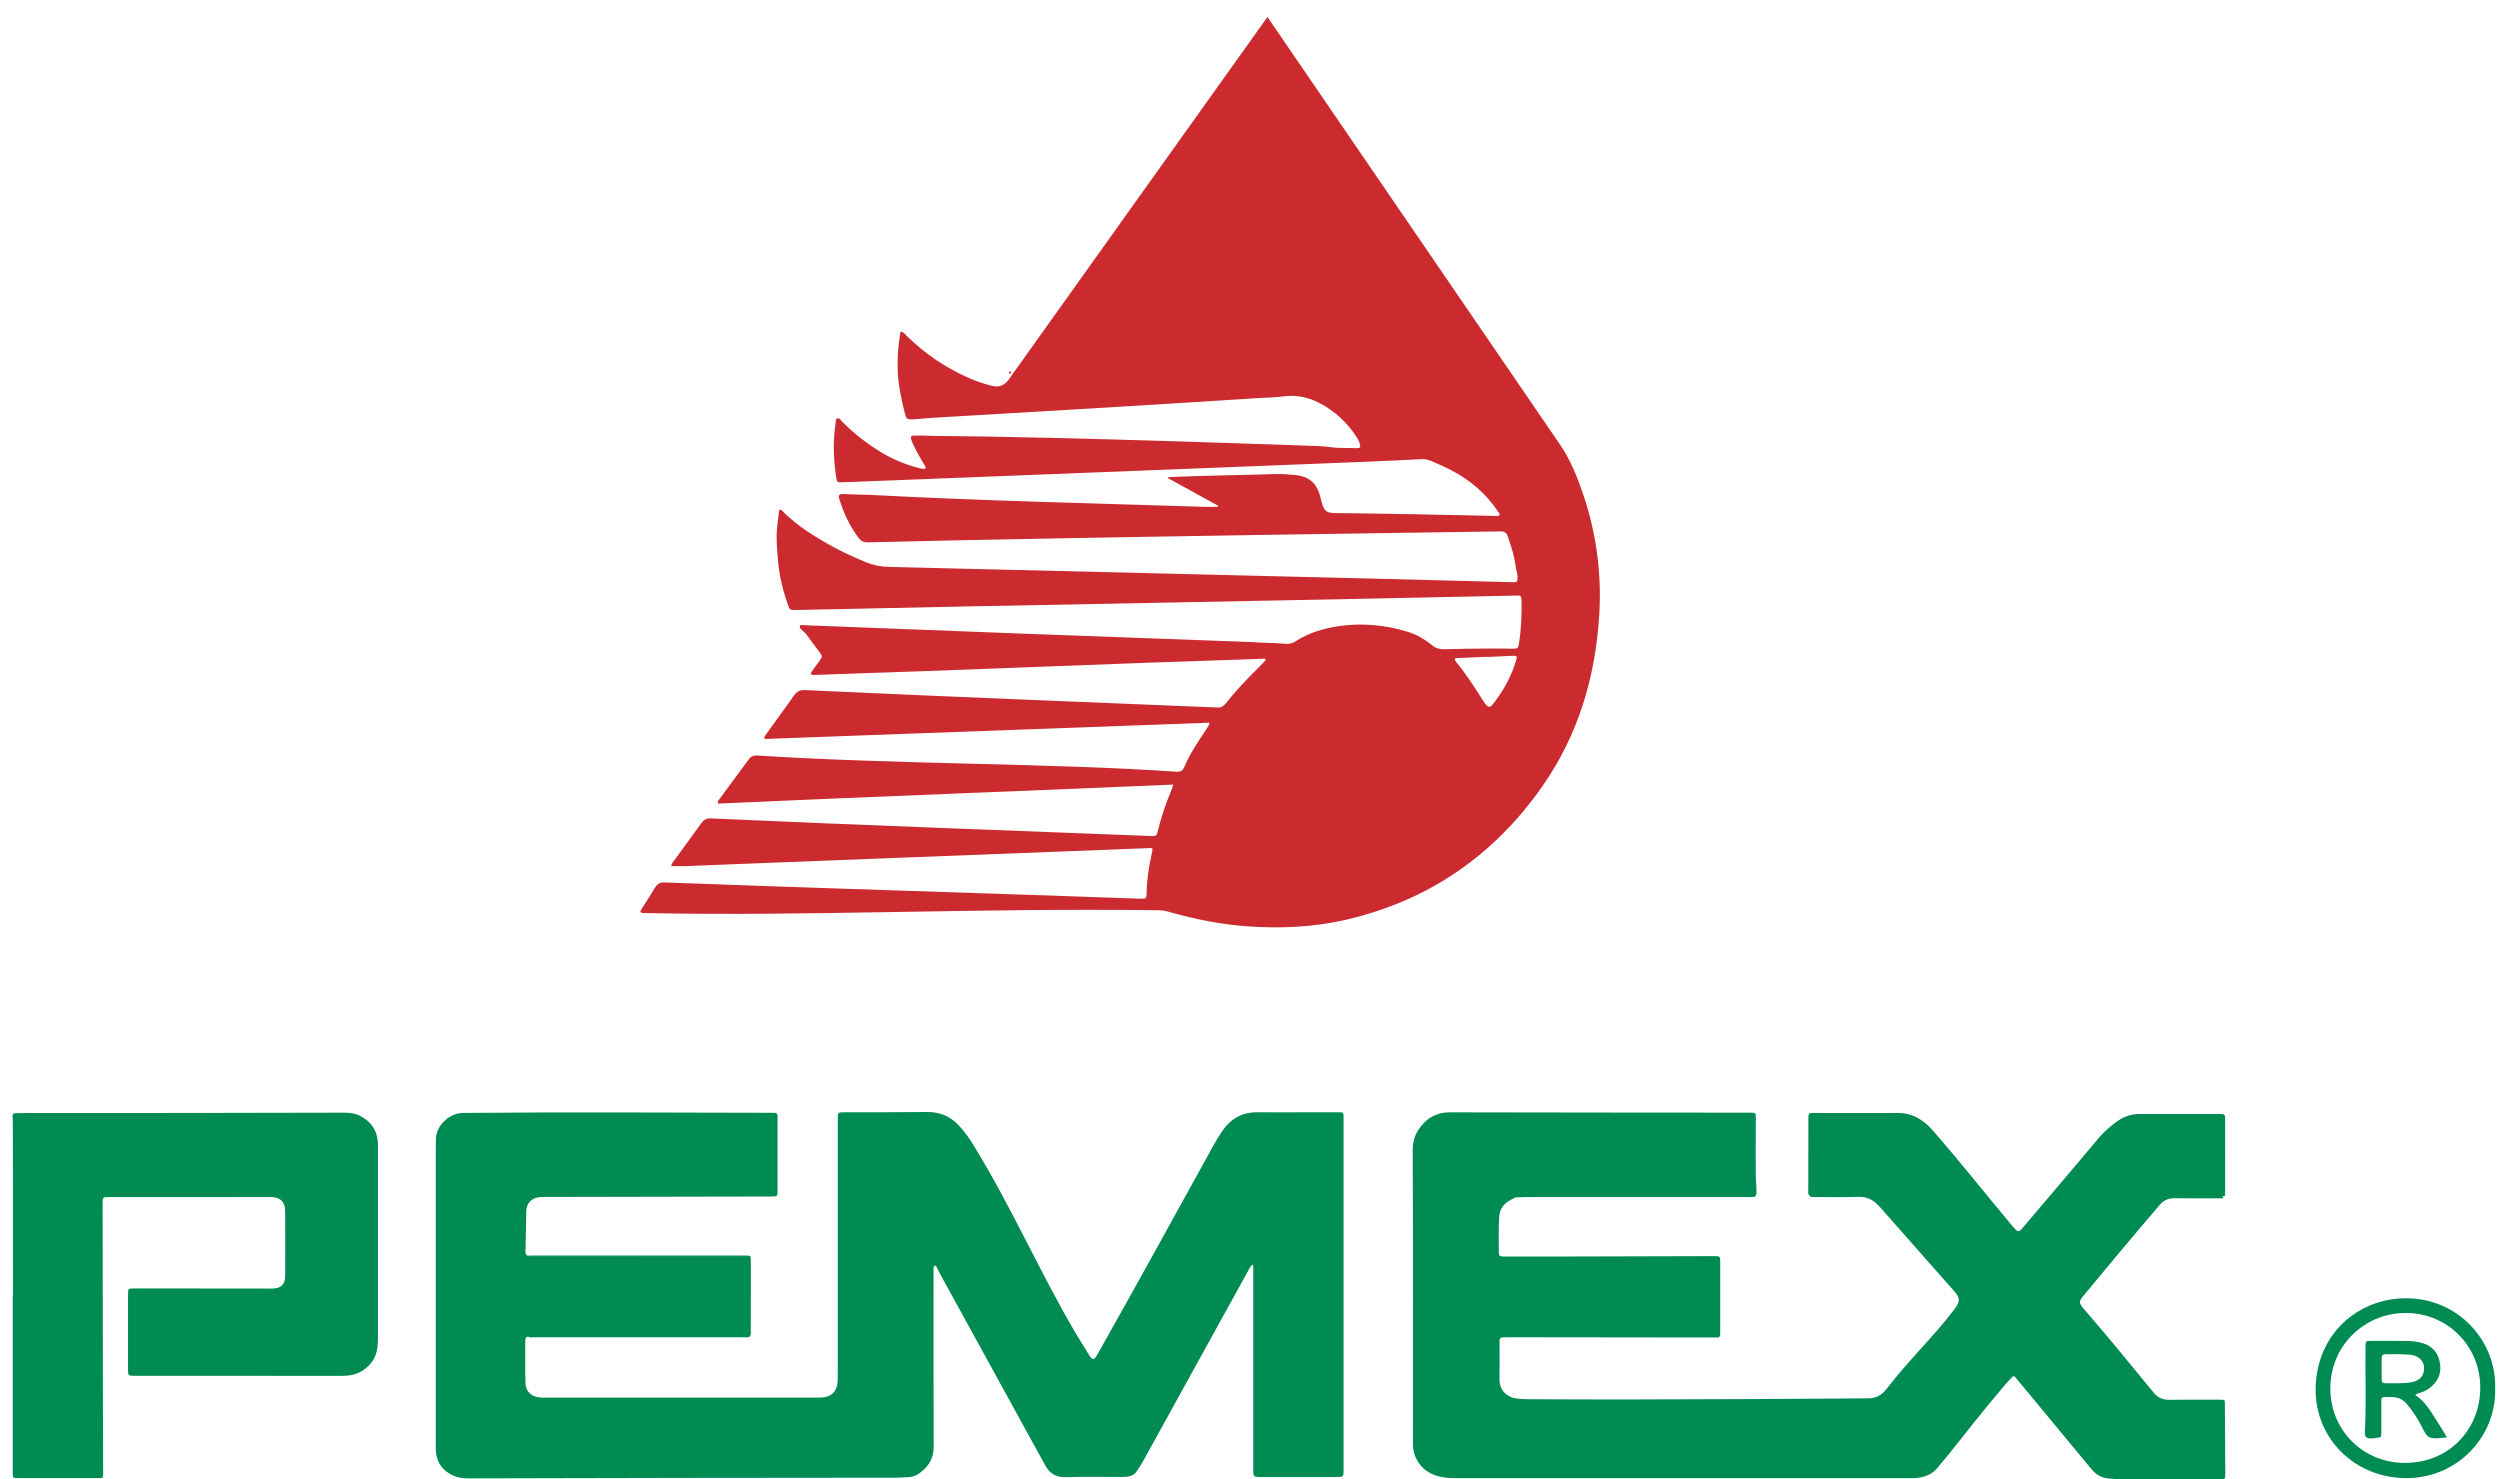 <?xml version="1.0" encoding="UTF-8"?> <svg xmlns="http://www.w3.org/2000/svg" width="120" height="71" viewBox="0 0 120 71" fill="none"><g clip-path="url(#clip0_1836_3193)"><path d="M60.838 0.815C57.142 5.986 52.529 12.463 48.422 18.213C48.225 18.491 47.973 18.606 47.629 18.523C47.23 18.427 46.848 18.296 46.475 18.13C45.369 17.642 44.384 16.969 43.52 16.12C43.44 16.04 43.373 15.928 43.227 15.916C43.115 16.544 43.064 17.167 43.09 17.798C43.115 18.491 43.265 19.161 43.431 19.831C43.501 20.115 43.536 20.137 43.832 20.131C43.883 20.128 43.934 20.122 43.985 20.118C44.266 20.096 44.543 20.067 44.824 20.051C49.873 19.756 55.006 19.454 60.216 19.12C60.675 19.084 61.134 19.091 61.59 19.027C62.199 18.944 62.776 19.056 63.318 19.337C64.067 19.723 64.666 20.278 65.122 20.986C65.182 21.079 65.233 21.178 65.265 21.283C65.322 21.468 65.297 21.513 65.099 21.513C64.844 21.513 64.589 21.494 64.334 21.497C63.993 21.503 63.665 21.417 63.324 21.414C63.324 21.414 51.304 20.966 44.766 20.922C44.476 20.913 44.189 20.903 43.899 20.907C43.714 20.91 43.692 20.948 43.749 21.127C43.769 21.191 43.797 21.254 43.826 21.315C43.979 21.647 44.161 21.966 44.349 22.279C44.387 22.343 44.454 22.397 44.419 22.486C44.33 22.528 44.237 22.499 44.148 22.477C43.485 22.308 42.86 22.055 42.274 21.698C41.579 21.273 40.948 20.776 40.383 20.192C40.332 20.137 40.285 20.064 40.195 20.086C40.096 20.115 40.122 20.211 40.112 20.281C40.058 20.658 40.026 21.041 40.023 21.424C40.02 21.937 40.062 22.445 40.144 22.949C40.176 23.14 40.192 23.153 40.393 23.15C40.556 23.147 40.715 23.14 40.877 23.134C48.533 22.829 57.103 22.505 65.358 22.173C66.301 22.135 67.241 22.09 68.185 22.043C68.37 22.033 68.539 22.055 68.707 22.129C69.042 22.272 69.377 22.422 69.699 22.591C70.588 23.061 71.328 23.696 71.889 24.535C71.93 24.596 71.987 24.65 71.984 24.72C71.914 24.79 71.844 24.765 71.777 24.765C69.28 24.711 66.77 24.654 64.076 24.627C63.684 24.621 63.566 24.535 63.455 24.162C63.413 24.024 63.388 23.881 63.346 23.743C63.177 23.175 62.795 22.863 62.208 22.805C61.889 22.776 61.568 22.745 61.242 22.754C59.59 22.807 57.873 22.824 56.082 22.901C56.075 22.917 56.072 22.936 56.066 22.952C56.866 23.392 57.669 23.836 58.472 24.276C58.469 24.292 58.463 24.311 58.46 24.327C58.227 24.327 57.994 24.337 57.762 24.327C52.568 24.157 47.439 24.054 41.611 23.747C41.238 23.753 40.861 23.721 40.489 23.715C40.266 23.712 40.227 23.763 40.291 23.97C40.498 24.634 40.788 25.253 41.206 25.811C41.327 25.971 41.451 26.038 41.655 26.032C51.749 25.78 72.026 25.508 72.026 25.508C72.211 25.502 72.309 25.572 72.37 25.741C72.466 26.015 72.558 26.287 72.631 26.568C72.695 26.813 72.73 27.065 72.775 27.317C72.8 27.451 72.848 27.576 72.842 27.716C72.829 27.94 72.829 27.953 72.612 27.946C63.675 27.706 53.279 27.477 42.691 27.212C42.302 27.206 41.929 27.136 41.572 26.989C41.046 26.772 40.527 26.539 40.026 26.268C39.137 25.782 38.273 25.256 37.553 24.528C37.521 24.497 37.489 24.442 37.4 24.474C37.368 24.745 37.33 25.029 37.301 25.314C37.244 25.866 37.301 26.414 37.349 26.96C37.413 27.697 37.601 28.415 37.849 29.114C37.894 29.242 37.971 29.29 38.098 29.28C38.175 29.274 38.251 29.28 38.328 29.277C48.504 29.051 61.327 28.84 72.794 28.587C72.995 28.578 73.03 28.613 73.033 28.824C73.049 29.507 73.017 30.186 72.915 30.86C72.874 31.128 72.858 31.137 72.59 31.137C72.223 31.137 71.86 31.124 71.493 31.128C70.77 31.134 70.049 31.144 69.326 31.163C69.103 31.169 68.921 31.121 68.743 30.974C68.386 30.681 67.981 30.448 67.544 30.317C66.473 29.995 65.38 29.893 64.267 30.055C63.531 30.164 62.823 30.368 62.192 30.783C62.033 30.885 61.873 30.917 61.685 30.901C61.147 30.853 60.602 30.86 60.06 30.818C52.88 30.561 45.523 30.285 38.557 30.008C38.503 30.004 38.426 29.976 38.398 30.043C38.366 30.113 38.42 30.177 38.468 30.221C38.554 30.301 38.649 30.371 38.72 30.47C38.908 30.732 39.102 30.99 39.297 31.249C39.494 31.514 39.494 31.511 39.297 31.776C39.182 31.932 39.064 32.088 38.955 32.251C38.892 32.347 38.92 32.388 39.029 32.398C39.064 32.398 39.096 32.395 39.131 32.395C45.808 32.184 52.966 31.866 60.583 31.622C60.637 31.619 60.7 31.584 60.761 31.661C60.707 31.728 60.653 31.801 60.589 31.865C60.452 32.005 60.312 32.139 60.175 32.28C59.706 32.752 59.257 33.237 58.842 33.757C58.743 33.882 58.629 33.968 58.456 33.961C52.546 33.723 45.286 33.43 38.64 33.125C38.41 33.112 38.251 33.189 38.12 33.374C37.684 33.99 37.237 34.6 36.794 35.215C36.75 35.282 36.676 35.34 36.692 35.471C43.81 35.212 50.925 34.947 58.052 34.689C58.039 34.753 58.042 34.782 58.029 34.801C57.988 34.874 57.943 34.947 57.895 35.018C57.51 35.598 57.115 36.173 56.844 36.821C56.777 36.983 56.659 37.057 56.483 37.044C50.388 36.623 43.324 36.705 36.332 36.265C36.176 36.259 36.052 36.297 35.956 36.428C35.481 37.079 34.996 37.727 34.518 38.378C34.48 38.429 34.42 38.48 34.483 38.572C41.745 38.241 49.018 37.976 56.315 37.66C56.292 37.74 56.283 37.791 56.264 37.835C55.974 38.525 55.731 39.233 55.556 39.961C55.518 40.12 55.473 40.136 55.269 40.13C49.001 39.883 41.188 39.605 34.139 39.284C33.925 39.265 33.788 39.342 33.667 39.511C33.231 40.117 32.784 40.717 32.345 41.323C32.29 41.397 32.22 41.464 32.223 41.572C32.456 41.572 32.682 41.582 32.909 41.572C40.127 41.297 47.157 41.01 55.122 40.711C55.189 40.707 55.26 40.688 55.326 40.739C55.317 40.787 55.31 40.838 55.301 40.886C55.161 41.553 55.043 42.223 55.036 42.906V42.931C55.017 43.117 54.998 43.136 54.82 43.139C54.778 43.142 54.733 43.136 54.692 43.136C47.807 42.889 39.386 42.638 31.886 42.357C31.682 42.351 31.548 42.431 31.446 42.6C31.312 42.823 31.165 43.043 31.028 43.27C30.929 43.436 30.805 43.589 30.729 43.771C30.815 43.85 30.913 43.825 31.003 43.828C38.922 43.987 46.722 43.577 55.578 43.691C55.766 43.691 55.948 43.723 56.13 43.774C57.366 44.128 58.622 44.377 59.907 44.466C61.485 44.575 63.047 44.505 64.593 44.151C68.567 43.235 71.704 41.068 74.031 37.746C75.761 35.276 76.59 32.474 76.766 29.475C76.88 27.528 76.628 25.62 76.007 23.769C75.726 22.936 75.404 22.122 74.914 21.388L60.838 0.815ZM72.662 31.477C72.823 31.479 72.83 31.523 72.768 31.721C72.555 32.426 72.211 33.065 71.771 33.655C71.72 33.722 71.672 33.795 71.611 33.853C71.516 33.949 71.446 33.949 71.35 33.853C71.296 33.799 71.251 33.735 71.213 33.671C70.802 33.03 70.397 32.379 69.906 31.791C69.884 31.766 69.865 31.737 69.849 31.708C69.817 31.641 69.829 31.59 69.912 31.587C70.03 31.581 70.148 31.581 70.269 31.574C70.626 31.558 70.98 31.543 71.337 31.526V31.536C71.752 31.517 72.166 31.495 72.584 31.479C72.613 31.477 72.639 31.477 72.662 31.477Z" fill="#CB2A2F"></path><path d="M25.35 64.159C25.242 64.168 25.213 64.242 25.213 64.338C25.213 65.017 25.203 65.7 25.222 66.38C25.232 66.788 25.493 67.034 25.898 67.076C26 67.085 26.102 67.085 26.204 67.085H39.26H39.362C39.907 67.076 40.197 66.791 40.21 66.252C40.213 66.064 40.213 65.879 40.213 65.691V53.743C40.213 53.386 40.213 53.389 40.557 53.389C41.874 53.386 43.194 53.392 44.51 53.376C45.109 53.37 45.603 53.577 46.011 54.008C46.276 54.286 46.496 54.598 46.7 54.924C48.584 57.973 49.981 61.227 51.685 64.079C51.873 64.392 52.068 64.704 52.259 65.014C52.291 65.065 52.322 65.116 52.361 65.161C52.45 65.26 52.507 65.26 52.587 65.154C52.638 65.087 52.676 65.011 52.718 64.937C54.583 61.628 56.415 58.3 58.251 54.972C58.376 54.748 58.506 54.531 58.65 54.318C59.058 53.711 59.609 53.379 60.358 53.389C61.158 53.398 61.955 53.389 62.755 53.389H64.209C64.489 53.389 64.492 53.392 64.492 53.676V70.551C64.492 70.895 64.492 70.895 64.139 70.895H60.543H60.416C60.193 70.889 60.164 70.86 60.157 70.646C60.154 70.586 60.157 70.528 60.157 70.468V60.996C60.157 60.904 60.18 60.811 60.132 60.706C60.033 60.741 60.001 60.834 59.96 60.907C58.251 64.002 56.546 67.098 54.837 70.193C54.761 70.334 54.662 70.464 54.576 70.602C54.458 70.793 54.276 70.87 54.063 70.886C53.961 70.892 53.859 70.892 53.757 70.895C52.9 70.895 52.039 70.873 51.181 70.905C50.691 70.924 50.378 70.733 50.158 70.314C48.479 67.257 46.649 63.926 45.138 61.175C45.074 61.057 45.02 60.933 44.956 60.815C44.944 60.786 44.934 60.744 44.889 60.751C44.845 60.76 44.816 60.795 44.813 60.837C44.806 60.888 44.81 60.939 44.81 60.99C44.81 63.808 44.803 66.622 44.816 69.44C44.819 70.014 44.564 70.407 44.121 70.723C43.971 70.828 43.809 70.892 43.624 70.902C43.41 70.911 43.2 70.927 42.986 70.93C36.1 70.93 29.185 70.946 22.564 70.962C22.299 70.962 22.038 70.95 21.79 70.844C21.244 70.608 20.951 70.2 20.919 69.606C20.91 69.437 20.916 69.265 20.916 69.095V55.157C20.916 55.013 20.926 54.866 20.922 54.723C20.903 54.072 21.525 53.453 22.185 53.421C27.141 53.374 32.534 53.408 36.898 53.414C37.37 53.414 37.322 53.376 37.322 53.839C37.325 54.911 37.322 55.983 37.322 57.056V57.106C37.322 57.432 37.322 57.432 37.007 57.432C33.406 57.444 29.476 57.447 26.246 57.454C26.118 57.454 25.991 57.451 25.863 57.467C25.5 57.515 25.27 57.77 25.261 58.137C25.248 58.75 25.235 59.363 25.226 59.975C25.222 60.084 25.206 60.202 25.318 60.275C25.417 60.32 25.519 60.298 25.621 60.298H35.716C36.003 60.298 36.003 60.298 36.003 60.588V63.907C36.003 63.99 36.022 64.076 35.983 64.159C35.91 64.194 35.834 64.178 35.757 64.178H25.579C25.503 64.178 25.426 64.191 25.35 64.159Z" fill="#008B52"></path><path d="M103.368 66.836C103.569 67.082 103.792 67.194 104.111 67.19C104.918 67.178 105.727 67.187 106.534 67.184C106.817 67.184 106.792 67.181 106.795 67.423C106.801 68.531 106.808 69.635 106.814 70.742C106.814 70.991 106.805 71.001 106.556 71.001H101.711C101.542 71.001 101.373 70.978 101.204 70.965C100.857 70.937 100.598 70.768 100.382 70.509C99.178 69.058 97.928 67.547 96.818 66.207C96.77 66.15 96.735 66.077 96.636 66.051C96.519 66.172 96.391 66.297 96.276 66.431C95.317 67.558 94.404 68.711 93.551 69.791C93.385 70.002 93.197 70.2 93.034 70.413C92.741 70.799 92.333 70.927 91.874 70.95C91.731 70.956 91.584 70.95 91.441 70.95H69.871C69.581 70.95 69.3 70.93 69.017 70.854C68.331 70.669 67.863 70.113 67.825 69.405C67.821 69.344 67.821 69.287 67.821 69.226C67.825 64.574 67.831 59.918 67.809 55.265C67.805 54.908 67.872 54.57 68.061 54.266C68.411 53.705 68.921 53.392 69.581 53.392C74.584 53.4 79.183 53.408 83.934 53.408H84.062C84.269 53.414 84.275 53.421 84.278 53.625C84.282 53.778 84.278 53.931 84.278 54.085C84.275 54.892 84.266 55.702 84.278 56.51C84.282 56.736 84.317 56.966 84.31 57.196C84.307 57.253 84.326 57.317 84.282 57.365C84.017 57.422 83.749 57.41 83.482 57.41C80.026 57.41 76.574 57.41 73.119 57.413C72.995 57.413 72.861 57.371 72.752 57.47C72.67 57.512 72.59 57.556 72.507 57.598C72.182 57.767 71.984 58.029 71.962 58.402C71.927 58.97 71.94 59.541 71.943 60.112C71.943 60.282 71.991 60.31 72.195 60.314C75.659 60.321 79.083 60.296 82.29 60.294C82.564 60.294 82.57 60.301 82.57 60.585V63.929V64.031C82.57 64.143 82.529 64.21 82.404 64.2C82.337 64.194 82.267 64.2 82.2 64.2C78.92 64.197 75.64 64.194 72.36 64.188C71.933 64.188 71.978 64.178 71.978 64.58C71.975 65.116 71.987 65.652 71.975 66.188C71.962 66.689 72.284 67.05 72.765 67.123C72.944 67.149 73.119 67.162 73.298 67.162C79.21 67.206 89.637 67.12 89.637 67.12C90.006 67.126 90.287 66.993 90.523 66.712C91.623 65.27 92.849 64.13 93.838 62.809C94.086 62.474 94.09 62.308 93.816 61.995C92.639 60.655 91.457 59.318 90.277 57.981C90.239 57.936 90.191 57.898 90.153 57.853C89.885 57.56 89.567 57.432 89.159 57.448C88.464 57.477 87.766 57.458 87.068 57.458C87.004 57.458 86.93 57.48 86.879 57.413C87.157 57.362 87.434 57.394 87.711 57.391C88.323 57.384 88.935 57.387 89.334 57.387C88.658 57.407 87.766 57.352 86.876 57.41C86.771 57.33 86.797 57.212 86.797 57.106C86.797 55.967 86.8 54.825 86.803 53.686C86.803 53.427 86.806 53.424 87.055 53.424H91.135C91.559 53.424 91.935 53.561 92.276 53.804C92.474 53.941 92.642 54.11 92.799 54.289C94.116 55.803 95.326 57.333 96.55 58.795C96.598 58.852 96.646 58.913 96.7 58.97C96.856 59.139 96.91 59.142 97.067 58.961C98.301 57.519 99.54 56.048 100.707 54.662C100.971 54.349 101.274 54.075 101.606 53.836C101.931 53.599 102.294 53.472 102.699 53.472H106.55C106.785 53.472 106.808 53.494 106.808 53.74C106.808 54.93 106.805 56.124 106.805 57.314C106.728 57.378 106.639 57.391 106.543 57.391H104.309C104.283 57.391 104.255 57.394 104.255 57.394C104.959 57.394 105.686 57.394 106.412 57.397C106.502 57.397 106.597 57.365 106.683 57.429C106.687 57.458 106.769 57.486 106.69 57.518C106.652 57.531 106.607 57.521 106.562 57.521C105.832 57.521 105.102 57.525 104.369 57.515C104.063 57.512 103.837 57.623 103.646 57.86C102.411 59.301 101.086 60.885 99.996 62.209C99.779 62.474 99.779 62.531 100.002 62.803C101.246 64.239 102.111 65.309 103.368 66.836Z" fill="#008B52"></path><path d="M0.625 62.164C0.628 59.26 0.622 56.586 0.616 53.896C0.616 53.794 0.609 53.692 0.603 53.59C0.593 53.484 0.635 53.433 0.743 53.433C0.931 53.433 1.116 53.424 1.304 53.424C6.701 53.422 11.512 53.427 16.473 53.408C16.757 53.408 17.034 53.43 17.289 53.564C17.806 53.832 18.102 54.247 18.137 54.834C18.144 54.911 18.14 54.987 18.14 55.064V64.2C18.14 64.49 18.125 64.778 18.023 65.055C17.917 65.336 17.733 65.547 17.497 65.725C17.175 65.968 16.818 66.041 16.422 66.041C13.107 66.038 9.792 66.038 6.481 66.038H6.404C6.162 66.032 6.146 66.019 6.146 65.77V62.145C6.146 61.848 6.149 61.845 6.442 61.845C8.549 61.848 10.656 61.851 12.766 61.851C12.884 61.851 13.005 61.855 13.123 61.848C13.496 61.826 13.684 61.641 13.688 61.264C13.694 60.218 13.694 59.171 13.688 58.124C13.684 57.684 13.445 57.457 12.999 57.457C10.172 57.459 8.003 57.46 5.247 57.46C4.925 57.46 4.925 57.464 4.925 57.786C4.928 60.993 4.935 64.2 4.941 67.407C4.944 68.514 4.947 69.618 4.951 70.726C4.951 70.943 4.951 70.946 4.731 70.946H0.855C0.612 70.946 0.612 70.943 0.612 70.688V62.164H0.625Z" fill="#008B52"></path><path d="M115.492 62.317C113.165 62.317 111.186 64.05 111.151 66.651C111.116 69.07 113.063 70.968 115.543 70.949C117.994 70.93 119.827 68.926 119.767 66.66C119.843 64.369 117.994 62.314 115.492 62.317ZM115.467 63.023C117.462 63.016 119.049 64.596 119.053 66.593C119.056 68.556 117.621 70.196 115.476 70.219C113.452 70.241 111.865 68.671 111.855 66.664C111.843 64.641 113.446 63.029 115.467 63.023Z" fill="#008B52"></path><path d="M72.752 57.473C72.755 57.403 72.79 57.365 72.864 57.365C72.94 57.365 73.016 57.365 73.093 57.365C76.695 57.365 80.297 57.365 83.899 57.368C84.061 57.368 84.211 57.371 84.265 57.164C84.272 57.234 84.275 57.304 84.281 57.374C84.268 57.435 84.227 57.454 84.17 57.457C84.103 57.46 84.032 57.457 83.966 57.457C80.568 57.457 77.17 57.457 73.772 57.457C73.431 57.454 73.09 57.464 72.752 57.473Z" fill="#008B52"></path><path d="M35.981 64.159C35.981 62.984 35.978 61.81 35.978 60.636C35.978 60.297 35.994 60.323 35.656 60.323C32.309 60.323 28.959 60.323 25.612 60.32C25.514 60.32 25.408 60.358 25.322 60.272C25.415 60.269 25.51 60.266 25.603 60.266C28.966 60.266 32.332 60.266 35.694 60.266C36.064 60.266 36.039 60.24 36.039 60.61C36.039 61.657 36.042 62.703 36.035 63.747C36.032 63.884 36.077 64.031 35.981 64.159Z" fill="#008B52"></path><path d="M25.352 64.159C25.438 64.155 25.52 64.149 25.607 64.149C28.988 64.149 32.37 64.149 35.752 64.149C35.829 64.149 35.905 64.152 35.982 64.155C35.908 64.219 35.819 64.187 35.736 64.187C32.348 64.19 28.96 64.19 25.572 64.187C25.498 64.19 25.422 64.213 25.352 64.159Z" fill="#008B52"></path><path d="M106.679 57.419C105.841 57.419 105.002 57.419 104.164 57.419C104.244 57.339 104.33 57.362 104.413 57.362C104.999 57.358 105.586 57.362 106.169 57.362C106.379 57.362 106.593 57.378 106.8 57.31C106.838 57.432 106.74 57.406 106.679 57.419Z" fill="#008B52"></path><path d="M48.527 17.859C48.524 17.917 48.498 17.942 48.453 17.946C48.444 17.946 48.428 17.926 48.428 17.914C48.428 17.869 48.453 17.837 48.495 17.824C48.517 17.817 48.527 17.843 48.527 17.859Z" fill="#CB2A2F"></path><path d="M101.42 64.398C101.42 64.402 101.42 64.405 101.42 64.412C101.42 64.405 101.423 64.402 101.423 64.395C101.423 64.392 101.42 64.398 101.42 64.398Z" fill="#008B52"></path><path d="M86.875 57.41C86.926 57.346 86.999 57.362 87.063 57.362C87.879 57.362 88.695 57.362 89.511 57.362C89.549 57.362 89.594 57.349 89.639 57.41C88.708 57.413 87.793 57.413 86.875 57.41Z" fill="#008B52"></path><path d="M114.682 64.361C114.381 64.361 114.079 64.361 113.778 64.363C113.565 64.366 113.549 64.385 113.546 64.599C113.523 65.994 113.593 67.385 113.511 68.779C113.501 68.945 113.584 69.035 113.753 69.044C113.852 69.051 113.954 69.031 114.056 69.022C114.298 68.996 114.304 68.996 114.304 68.744C114.307 68.387 114.304 68.029 114.304 67.672C114.304 67.519 114.307 67.366 114.304 67.213C114.301 67.104 114.349 67.056 114.457 67.059C114.569 67.063 114.677 67.063 114.789 67.059C115.107 67.053 115.359 67.177 115.56 67.43C115.831 67.768 116.073 68.128 116.265 68.518C116.312 68.617 116.366 68.716 116.424 68.808C116.5 68.929 116.612 69.016 116.752 69.031C116.975 69.06 117.195 69.009 117.457 68.993C117.304 68.741 117.179 68.531 117.045 68.326C116.724 67.841 116.465 67.305 115.93 66.96C116.019 66.894 116.086 66.877 116.15 66.858C116.376 66.801 116.571 66.68 116.743 66.523C117.093 66.201 117.205 65.796 117.1 65.339C116.994 64.877 116.704 64.58 116.242 64.459C116.029 64.404 115.809 64.369 115.589 64.366C115.286 64.363 114.984 64.361 114.682 64.361ZM114.683 65C114.822 64.999 114.97 65.001 115.162 65.001C115.27 65.007 115.458 65.011 115.643 65.023C115.786 65.033 115.93 65.062 116.054 65.142C116.277 65.282 116.373 65.486 116.354 65.745C116.335 65.997 116.207 66.175 115.978 66.278C115.796 66.357 115.598 66.376 115.407 66.386C115.12 66.402 114.83 66.399 114.54 66.396C114.352 66.392 114.32 66.364 114.32 66.169C114.317 65.853 114.314 65.54 114.32 65.225C114.323 65.033 114.352 65.007 114.546 65.001C114.592 65 114.637 65 114.683 65Z" fill="#008B52"></path></g><defs><clipPath id="clip0_1836_3193"><rect width="119.168" height="70.185" fill="white" transform="translate(0.602 0.815)"></rect></clipPath></defs></svg> 
